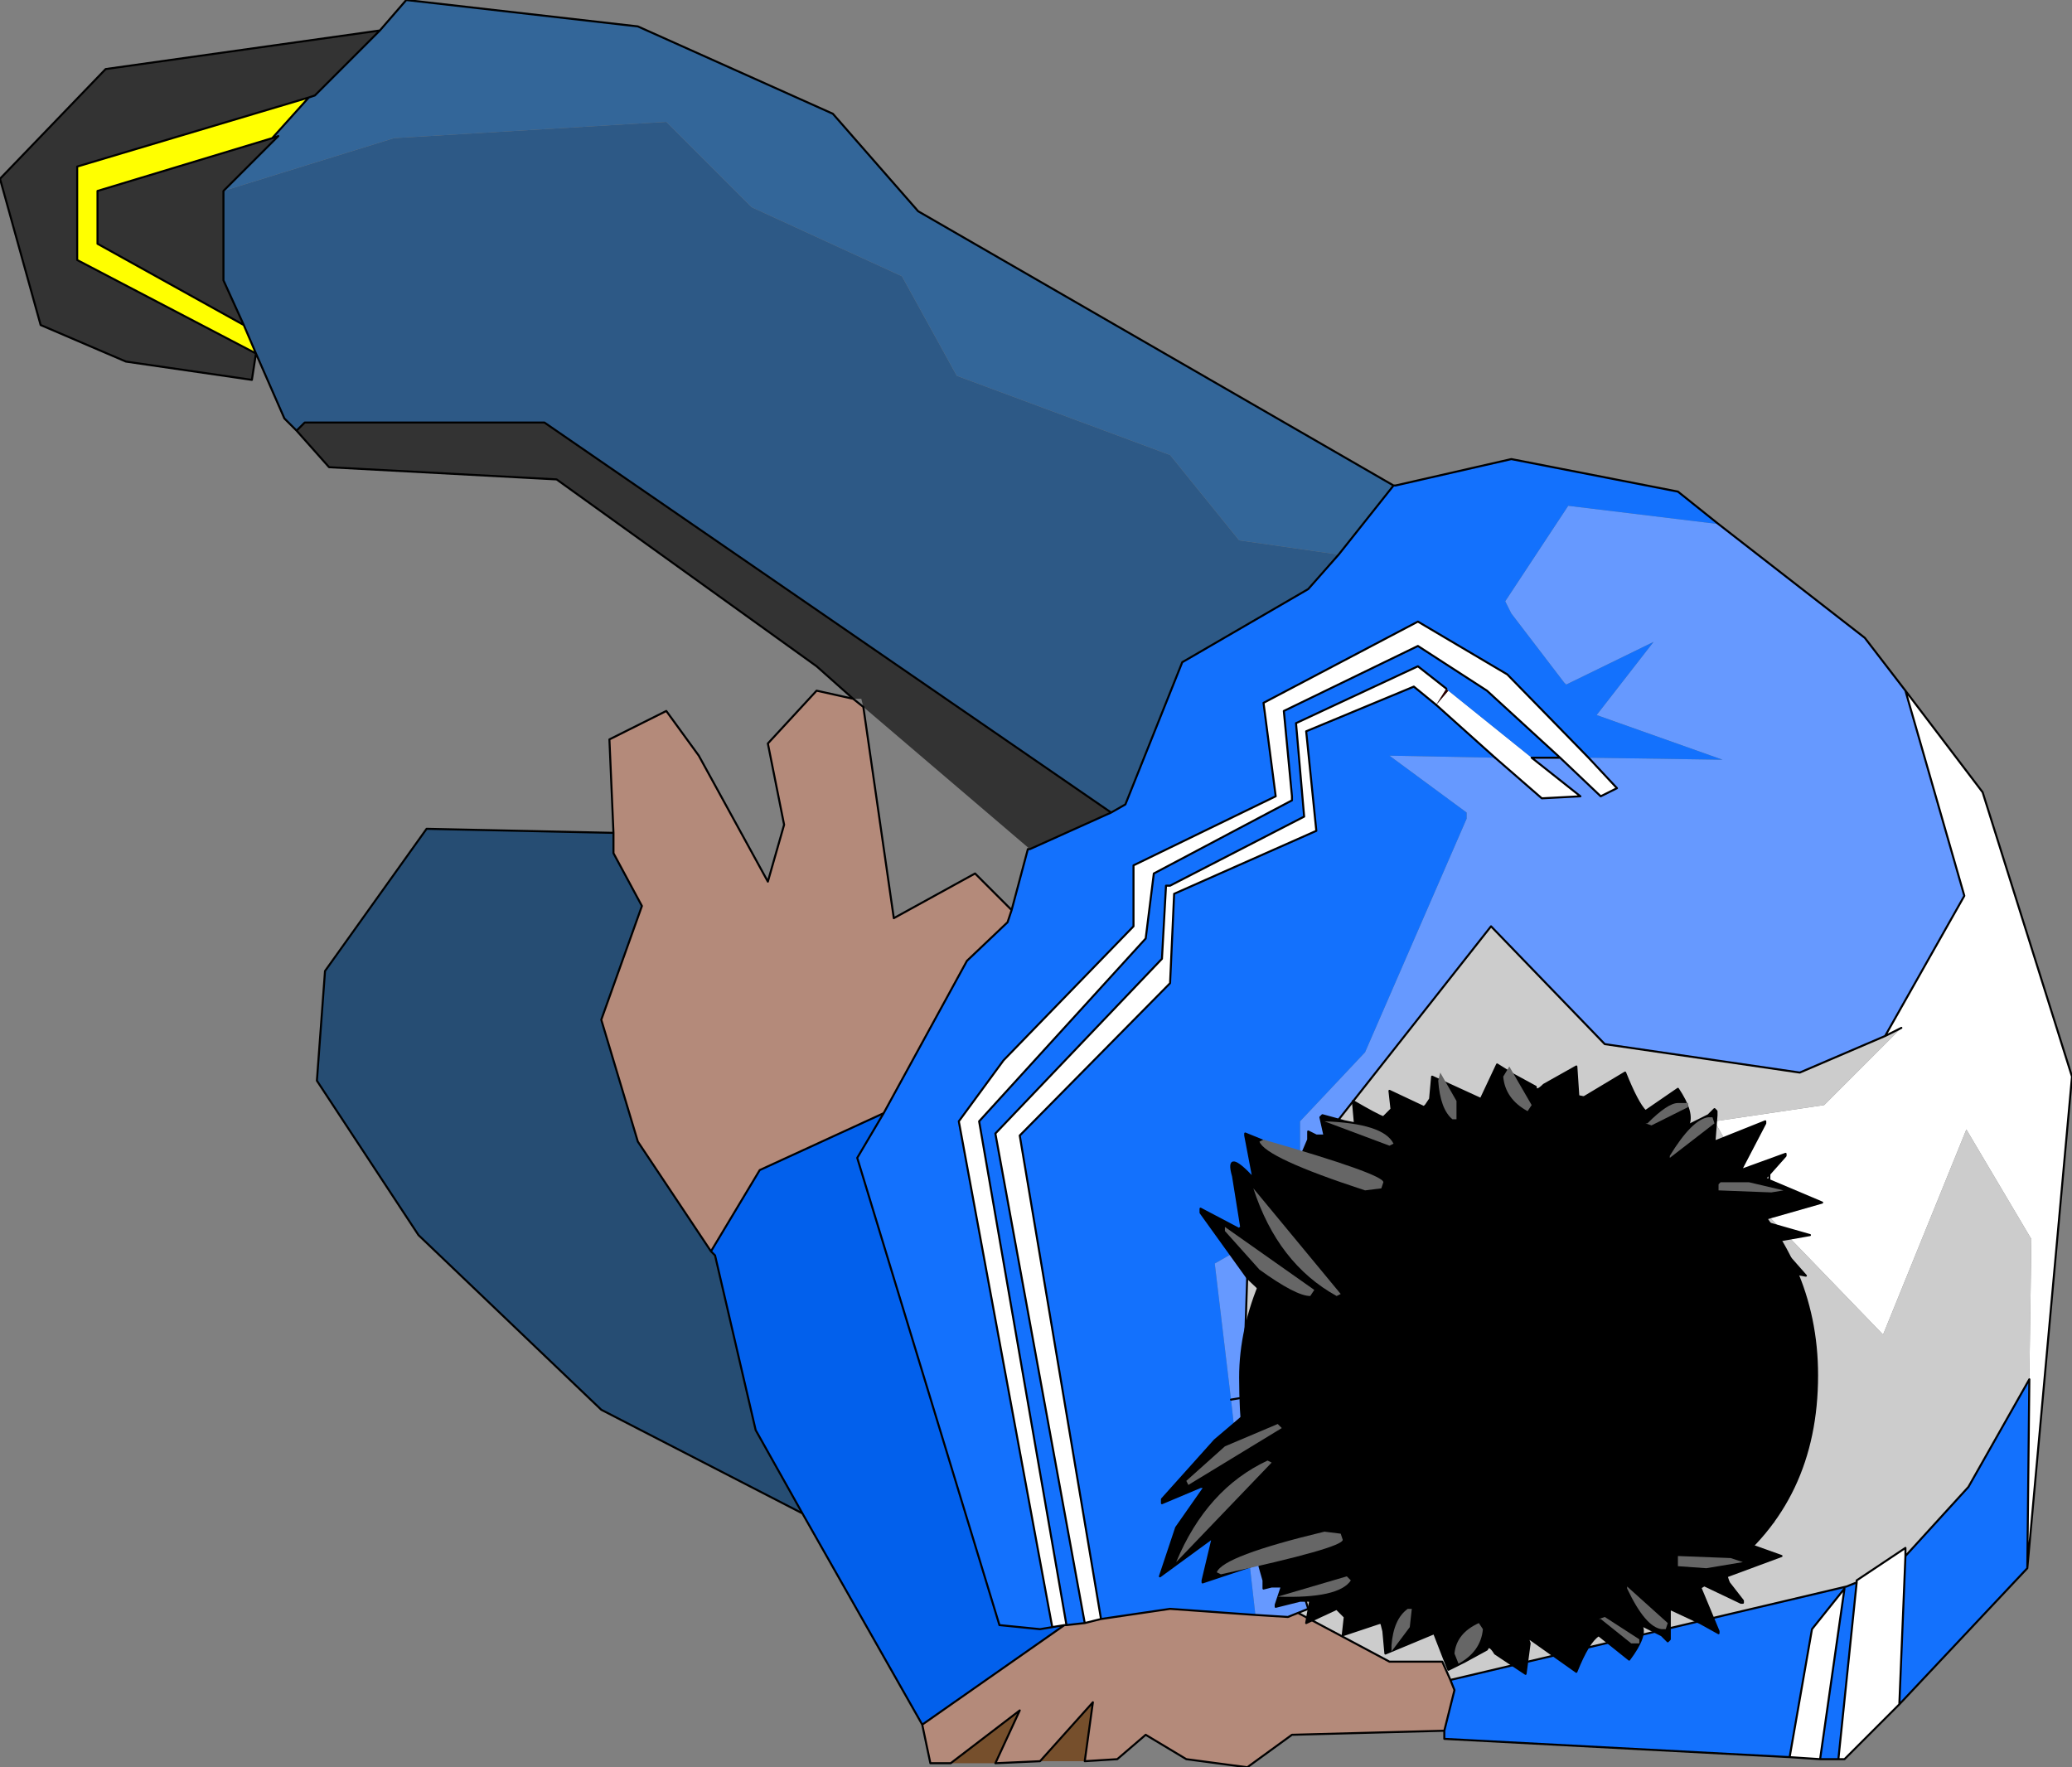 <?xml version="1.0" encoding="UTF-8" standalone="no"?>
<svg xmlns:xlink="http://www.w3.org/1999/xlink" height="43.5px" width="51.0px" xmlns="http://www.w3.org/2000/svg">
  <rect width="100%" height="100%" fill="#808080" stroke="none"/>
  <g transform="matrix(1.0, 0.0, 0.0, 1.0, 30.5, 61.8)">
    <path d="M16.4 -44.8 L18.3 -42.3 20.5 -35.3 19.4 -23.2 19.45 -27.85 19.5 -31.3 17.9 -34.0 15.85 -28.95 13.0 -31.9 11.7 -34.2 14.4 -34.6 16.3 -36.5 15.9 -36.3 17.85 -39.75 16.4 -44.8 M16.25 -19.85 L14.9 -18.5 14.75 -18.5 15.2 -22.85 15.2 -22.9 16.4 -23.7 16.4 -23.5 16.25 -19.85 M14.3 -18.5 L13.55 -18.55 14.1 -21.7 14.9 -22.7 14.3 -18.5 M8.6 -43.15 L9.3 -42.4 8.9 -42.2 7.9 -43.15 6.1 -44.8 4.4 -45.9 1.1 -44.3 1.3 -42.2 1.3 -42.1 -2.1 -40.3 -2.3 -38.7 -6.4 -34.2 -4.25 -21.8 -4.3 -21.8 -4.6 -21.75 -6.9 -34.2 -5.8 -35.7 -2.6 -39.0 -2.6 -40.5 0.9 -42.2 0.6 -44.5 4.4 -46.5 6.6 -45.2 8.6 -43.15 M7.2 -43.15 L8.4 -42.2 7.45 -42.15 6.3 -43.15 4.85 -44.45 4.3 -44.9 1.65 -43.8 1.9 -41.35 -1.6 -39.8 -1.7 -37.6 -5.4 -33.85 -3.4 -21.95 -3.8 -21.85 -6.0 -33.9 -1.9 -38.2 -1.8 -40.0 -1.7 -40.0 1.6 -41.7 1.4 -44.0 4.4 -45.4 5.1 -44.85 4.85 -44.45 5.15 -44.8 7.2 -43.15" fill="#ffffff" fill-rule="evenodd" stroke="none"/>
    <path d="M14.9 -18.5 L14.75 -18.5 14.9 -18.5 M-0.2 -27.35 L0.1 -27.4 -0.2 -27.35 M5.1 -44.85 L5.15 -44.8 4.85 -44.45 5.1 -44.85" fill="#290000" fill-rule="evenodd" stroke="none"/>
    <path d="M-3.8 -18.45 L-4.9 -18.45 -3.6 -19.9 -3.8 -18.45 M-6.0 -18.4 L-7.1 -18.4 -5.4 -19.7 -6.0 -18.4" fill="#764f2c" fill-rule="evenodd" stroke="none"/>
    <path d="M-9.5 -44.6 L-10.4 -45.4 -16.8 -50.0 -22.4 -50.3 -23.2 -51.2 -23.0 -51.4 -17.1 -51.4 -3.15 -41.8 -5.15 -40.9 -9.25 -44.4 -9.3 -44.6 -9.5 -44.6 M-24.2 -53.1 L-24.3 -52.45 -27.4 -52.9 -29.5 -53.8 -30.5 -57.4 -27.9 -60.1 -21.15 -61.05 -22.75 -59.45 -22.9 -59.4 -28.6 -57.7 -28.6 -55.4 -24.2 -53.1 M-23.8 -58.4 L-23.65 -58.45 -25.0 -57.1 -25.0 -54.9 -24.5 -53.8 -28.1 -55.8 -28.1 -57.1 -23.8 -58.4" fill="#333333" fill-rule="evenodd" stroke="none"/>
    <path d="M-21.15 -61.05 L-20.5 -61.8 -14.8 -61.15 -10.0 -59.0 -7.9 -56.6 3.8 -49.85 2.45 -48.15 0.0 -48.5 -1.7 -50.6 -6.95 -52.55 -8.3 -55.0 -12.0 -56.7 -14.1 -58.8 -20.8 -58.4 -25.0 -57.1 -23.65 -58.45 -23.8 -58.4 -22.9 -59.4 -22.75 -59.45 -21.15 -61.05" fill="#336699" fill-rule="evenodd" stroke="none"/>
    <path d="M-23.2 -51.2 L-23.5 -51.5 -24.2 -53.1 -24.5 -53.8 -25.0 -54.9 -25.0 -57.1 -20.8 -58.4 -14.1 -58.8 -12.0 -56.7 -8.3 -55.0 -6.95 -52.55 -1.7 -50.6 0.0 -48.5 2.45 -48.15 1.7 -47.3 -1.4 -45.5 -2.8 -42.0 -3.15 -41.8 -17.1 -51.4 -23.0 -51.4 -23.2 -51.2" fill="#2d5986" fill-rule="evenodd" stroke="none"/>
    <path d="M-22.9 -59.4 L-23.8 -58.4 -28.1 -57.1 -28.1 -55.8 -24.5 -53.8 -24.2 -53.1 -28.6 -55.4 -28.6 -57.7 -22.9 -59.4" fill="#ffff00" fill-rule="evenodd" stroke="none"/>
    <path d="M11.8 -48.9 L15.4 -46.1 16.4 -44.8 17.85 -39.75 15.9 -36.3 13.8 -35.4 9.0 -36.1 6.2 -39.0 2.1 -33.8 2.1 -31.1 0.2 -30.4 0.1 -27.4 -0.2 -27.35 -0.6 -30.7 1.5 -31.9 1.5 -34.2 3.1 -35.9 5.6 -41.65 5.6 -41.8 3.7 -43.2 6.3 -43.15 7.45 -42.15 8.4 -42.2 7.2 -43.15 7.9 -43.15 8.9 -42.2 9.3 -42.4 8.6 -43.15 11.9 -43.1 8.8 -44.2 10.2 -46.0 8.05 -44.95 8.0 -45.0 6.7 -46.7 6.55 -47.0 8.1 -49.35 11.8 -48.9 M0.4 -22.05 L-0.2 -27.35 0.1 -27.4 1.7 -22.2 1.45 -22.1 1.2 -22.0 0.4 -22.05" fill="#6699ff" fill-rule="evenodd" stroke="none"/>
    <path d="M3.8 -49.85 L3.85 -49.85 6.7 -50.5 10.8 -49.7 11.8 -48.9 8.1 -49.35 6.55 -47.0 6.7 -46.7 8.0 -45.0 8.05 -44.95 10.2 -46.0 8.8 -44.2 11.9 -43.1 8.6 -43.15 6.6 -45.2 4.4 -46.5 0.6 -44.5 0.9 -42.2 -2.6 -40.5 -2.6 -39.0 -5.8 -35.7 -6.9 -34.2 -4.6 -21.75 -4.9 -21.7 -5.9 -21.8 -9.4 -33.3 -8.75 -34.4 -6.7 -38.15 -5.7 -39.1 -5.6 -39.4 -5.2 -40.9 -5.15 -40.9 -3.15 -41.8 -2.8 -42.0 -1.4 -45.5 1.7 -47.3 2.45 -48.15 3.8 -49.85 M19.4 -23.2 L16.25 -19.85 16.4 -23.5 17.95 -25.2 19.45 -27.85 19.4 -23.2 M14.75 -18.5 L14.3 -18.5 14.9 -22.7 14.1 -21.7 13.55 -18.55 5.05 -19.0 5.05 -19.2 5.3 -20.2 5.2 -20.45 14.95 -22.75 15.2 -22.85 14.75 -18.5 M7.9 -43.15 L7.2 -43.15 5.15 -44.8 5.1 -44.85 4.4 -45.4 1.4 -44.0 1.6 -41.7 -1.7 -40.0 -1.8 -40.0 -1.9 -38.2 -6.0 -33.9 -3.8 -21.85 -4.25 -21.8 -6.4 -34.2 -2.3 -38.7 -2.1 -40.3 1.3 -42.1 1.3 -42.2 1.1 -44.3 4.4 -45.9 6.1 -44.8 7.9 -43.15 M6.3 -43.15 L3.7 -43.2 5.6 -41.8 5.6 -41.65 3.1 -35.9 1.5 -34.2 1.5 -31.9 -0.6 -30.7 -0.2 -27.35 0.4 -22.05 -1.7 -22.2 -3.4 -21.95 -5.4 -33.85 -1.7 -37.6 -1.6 -39.8 1.9 -41.35 1.65 -43.8 4.3 -44.9 4.85 -44.45 6.3 -43.15" fill="#1371fd" fill-rule="evenodd" stroke="none"/>
    <path d="M-7.8 -19.35 L-10.75 -24.55 -11.9 -26.6 -12.9 -30.9 -13.0 -31.0 -11.8 -33.0 -8.75 -34.4 -9.4 -33.3 -5.9 -21.8 -4.9 -21.7 -4.6 -21.75 -4.3 -21.8 -7.8 -19.35" fill="#0260ec" fill-rule="evenodd" stroke="none"/>
    <path d="M15.9 -36.3 L16.3 -36.5 14.4 -34.6 11.7 -34.2 13.0 -31.9 15.85 -28.95 17.9 -34.0 19.5 -31.3 19.45 -27.85 17.95 -25.2 16.4 -23.5 16.4 -23.7 15.2 -22.9 15.2 -22.85 14.95 -22.75 5.2 -20.45 5.0 -20.9 3.7 -20.9 1.45 -22.1 1.7 -22.2 0.1 -27.4 0.2 -30.4 2.1 -31.1 2.1 -33.8 6.2 -39.0 9.0 -36.1 13.8 -35.4 15.9 -36.3" fill="#cccccc" fill-rule="evenodd" stroke="none"/>
    <path d="M5.05 -19.2 L1.3 -19.1 0.2 -18.3 -1.3 -18.5 -2.3 -19.1 -3.0 -18.5 -3.8 -18.45 -3.6 -19.9 -4.9 -18.45 -6.0 -18.4 -5.4 -19.7 -7.1 -18.4 -7.6 -18.4 -7.8 -19.35 -4.3 -21.8 -4.25 -21.8 -3.8 -21.85 -3.4 -21.95 -1.7 -22.2 0.4 -22.05 1.2 -22.0 1.45 -22.1 3.7 -20.9 5.0 -20.9 5.2 -20.45 5.3 -20.2 5.05 -19.2 M-15.4 -41.3 L-15.5 -43.6 -14.1 -44.3 -13.3 -43.2 -11.6 -40.1 -11.2 -41.5 -11.6 -43.5 -10.4 -44.8 -9.5 -44.6 -9.25 -44.4 -8.5 -39.2 -6.5 -40.3 -5.6 -39.4 -5.7 -39.1 -6.7 -38.15 -8.75 -34.4 -11.8 -33.0 -13.0 -31.0 -14.8 -33.7 -15.7 -36.7 -14.7 -39.5 -15.4 -40.8 -15.4 -41.3" fill="#b48a7a" fill-rule="evenodd" stroke="none"/>
    <path d="M-10.75 -24.55 L-15.7 -27.1 -20.2 -31.4 -22.7 -35.2 -22.5 -37.9 -20.0 -41.4 -15.4 -41.3 -15.4 -40.8 -14.7 -39.5 -15.7 -36.7 -14.8 -33.7 -13.0 -31.0 -12.9 -30.9 -11.9 -26.6 -10.75 -24.55" fill="#264d73" fill-rule="evenodd" stroke="none"/>
    <path d="M6.3 -43.15 L4.85 -44.45" fill="none" stroke="#000000" stroke-linecap="round" stroke-linejoin="round" stroke-width="0.05"/>
    <path d="M-21.15 -61.05 L-20.5 -61.8 -14.8 -61.15 -10.0 -59.0 -7.9 -56.6 3.8 -49.85 3.85 -49.85 6.7 -50.5 10.8 -49.7 11.8 -48.9 15.4 -46.1 16.4 -44.8 18.3 -42.3 20.5 -35.3 19.4 -23.2 16.25 -19.85 14.9 -18.5 14.75 -18.5 14.3 -18.5 13.55 -18.55 5.05 -19.0 5.05 -19.2 1.3 -19.1 0.2 -18.3 -1.3 -18.5 -2.3 -19.1 -3.0 -18.5 -3.8 -18.45 -3.6 -19.9 -4.9 -18.45 -6.0 -18.4 -5.4 -19.7 -7.1 -18.4 -7.6 -18.4 -7.8 -19.35 -10.75 -24.55 -15.7 -27.1 -20.2 -31.4 -22.7 -35.2 -22.5 -37.9 -20.0 -41.4 -15.4 -41.3 -15.5 -43.6 -14.1 -44.3 -13.3 -43.2 -11.6 -40.1 -11.2 -41.5 -11.6 -43.5 -10.4 -44.8 -9.5 -44.6 -10.4 -45.4 -16.8 -50.0 -22.4 -50.3 -23.2 -51.2 -23.5 -51.5 -24.2 -53.1 -24.3 -52.45 -27.4 -52.9 -29.5 -53.8 -30.5 -57.4 -27.9 -60.1 -21.15 -61.05 -22.75 -59.45 -22.9 -59.4 -23.8 -58.4 -23.65 -58.45 -25.0 -57.1 -25.0 -54.9 -24.5 -53.8 -24.2 -53.1 -28.6 -55.4 -28.6 -57.7 -22.9 -59.4 M2.45 -48.15 L3.8 -49.85 M16.4 -44.8 L17.85 -39.75 15.9 -36.3 16.3 -36.5 M19.45 -27.85 L19.4 -23.2 M8.6 -43.15 L9.3 -42.4 8.9 -42.2 7.9 -43.15 7.2 -43.15 8.4 -42.2 7.45 -42.15 6.3 -43.15 M-0.2 -27.35 L0.1 -27.4 0.2 -30.4 2.1 -31.1 2.1 -33.8 6.2 -39.0 9.0 -36.1 13.8 -35.4 15.9 -36.3 M8.6 -43.15 L6.6 -45.2 4.4 -46.5 0.6 -44.5 0.9 -42.2 -2.6 -40.5 -2.6 -39.0 -5.8 -35.7 -6.9 -34.2 -4.6 -21.75 -4.3 -21.8 -4.25 -21.8 -6.4 -34.2 -2.3 -38.7 -2.1 -40.3 1.3 -42.1 1.3 -42.2 1.1 -44.3 4.4 -45.9 6.1 -44.8 7.9 -43.15 M-3.15 -41.8 L-2.8 -42.0 -1.4 -45.5 1.7 -47.3 2.45 -48.15 M4.85 -44.45 L4.3 -44.9 1.65 -43.8 1.9 -41.35 -1.6 -39.8 -1.7 -37.6 -5.4 -33.85 -3.4 -21.95 -1.7 -22.2 0.4 -22.05 1.2 -22.0 1.45 -22.1 3.7 -20.9 5.0 -20.9 5.2 -20.45 14.95 -22.75 15.2 -22.85 15.2 -22.9 16.4 -23.7 16.4 -23.5 17.95 -25.2 19.45 -27.85 M-3.8 -21.85 L-6.0 -33.9 -1.9 -38.2 -1.8 -40.0 -1.7 -40.0 1.6 -41.7 1.4 -44.0 4.4 -45.4 5.1 -44.85 M16.4 -23.5 L16.25 -19.85 M13.55 -18.55 L14.1 -21.7 14.9 -22.7 14.3 -18.5 M15.2 -22.85 L14.75 -18.5 M5.2 -20.45 L5.3 -20.2 5.05 -19.2 M0.1 -27.4 L1.7 -22.2 1.45 -22.1 M-23.8 -58.4 L-28.1 -57.1 -28.1 -55.8 -24.5 -53.8 M-23.2 -51.2 L-23.0 -51.4 -17.1 -51.4 -3.15 -41.8 -5.15 -40.9 -5.2 -40.9 -5.6 -39.4 -5.7 -39.1 -6.7 -38.15 -8.75 -34.4 -9.4 -33.3 -5.9 -21.8 -4.9 -21.7 -4.6 -21.75 M-5.6 -39.4 L-6.5 -40.3 -8.5 -39.2 -9.25 -44.4 -9.5 -44.6 M-13.0 -31.0 L-14.8 -33.7 -15.7 -36.7 -14.7 -39.5 -15.4 -40.8 -15.4 -41.3 M-8.75 -34.4 L-11.8 -33.0 -13.0 -31.0 -12.9 -30.9 -11.9 -26.6 -10.75 -24.55 M-3.4 -21.95 L-3.8 -21.85 -4.25 -21.8 M-7.8 -19.35 L-4.3 -21.8" fill="none" stroke="#000000" stroke-linecap="round" stroke-linejoin="round" stroke-width="0.05"/>
    <path d="M2.5 -33.25 L2.75 -33.45 3.75 -34.15 6.75 -35.0 Q9.8 -35.0 12.05 -32.9 14.25 -30.8 14.25 -27.95 14.25 -24.85 11.95 -23.1 9.85 -21.5 6.7 -21.5 3.65 -21.5 1.25 -23.65 0.0 -24.6 0.0 -27.9 0.0 -30.3 2.15 -32.85 L2.5 -33.25" fill="#000000" fill-rule="evenodd" stroke="none"/>
    <path d="M1.35 -27.35 Q3.5 -24.9 4.15 -24.8 4.55 -24.75 5.3 -25.15 L5.7 -26.0 5.85 -26.8 7.1 -26.15 7.55 -25.95 9.3 -25.6 Q10.25 -25.7 11.25 -26.15 L11.6 -26.35 11.8 -26.5 11.8 -26.55 12.1 -26.7 12.15 -26.65 11.9 -26.2 11.75 -26.4 11.8 -26.35 11.8 -26.15 11.65 -26.1 11.85 -26.05 11.85 -25.9 11.9 -26.1 12.55 -26.2 12.5 -25.95 12.05 -25.2 13.1 -25.35 12.3 -24.55 13.15 -24.35 12.05 -24.1 11.95 -24.0 13.35 -23.5 12.0 -23.0 11.95 -23.0 12.05 -22.85 12.4 -22.4 12.35 -22.35 11.3 -22.85 11.8 -21.65 11.8 -21.6 11.35 -21.85 10.6 -22.2 10.6 -21.45 10.55 -21.4 10.4 -21.55 9.9 -21.8 Q10.05 -21.55 9.6 -20.95 L8.85 -21.55 Q8.6 -21.4 8.3 -20.65 L7.1 -21.5 7.15 -21.35 7.05 -20.6 6.3 -21.1 Q6.15 -21.35 6.1 -21.2 L5.55 -20.9 5.15 -20.7 4.8 -21.6 3.6 -21.1 3.55 -21.65 3.5 -21.85 3.45 -21.85 2.55 -21.55 2.6 -22.0 2.4 -22.2 1.65 -21.85 1.75 -22.4 1.5 -22.4 0.9 -22.25 0.9 -22.3 1.05 -22.75 0.8 -22.75 0.6 -22.7 0.6 -22.85 0.6 -22.9 0.55 -23.25 0.45 -23.3 -0.9 -22.85 -0.9 -22.9 -0.65 -23.95 -1.95 -23.0 -1.55 -24.2 -0.85 -25.2 -0.95 -25.2 -1.9 -24.8 -1.9 -24.9 -0.6 -26.35 0.4 -27.2 1.35 -27.35 M11.6 -26.35 L11.75 -26.4 11.6 -26.35 M10.6 -22.2 L10.4 -22.3 10.35 -22.3 10.4 -22.3 10.6 -22.2 M10.35 -22.3 L10.3 -22.35 10.25 -22.35 10.35 -22.3 M7.1 -21.5 L6.95 -21.65 7.05 -21.55 7.1 -21.5 M8.9 -21.55 L8.6 -21.75 8.85 -21.55 8.9 -21.55 M6.9 -24.55 L7.55 -25.95 6.9 -24.55 M2.25 -23.65 L0.45 -23.3 2.25 -23.65" fill="#000000" fill-rule="evenodd" stroke="none"/>
    <path d="M1.35 -27.35 Q3.5 -24.9 4.15 -24.8 4.55 -24.75 5.3 -25.15 L5.7 -26.0 5.85 -26.8 M11.8 -26.55 L12.1 -26.7 12.15 -26.7 12.15 -26.65 11.9 -26.2 11.8 -26.15 11.85 -26.05 11.9 -26.1 12.55 -26.2 12.5 -25.95 12.05 -25.2 13.1 -25.35 12.3 -24.55 13.15 -24.35 12.05 -24.1 11.95 -24.0 13.35 -23.5 12.0 -23.0 12.05 -22.85 M9.9 -21.8 Q10.05 -21.55 9.6 -20.95 L8.85 -21.55 Q8.6 -21.4 8.3 -20.65 L7.1 -21.5 7.15 -21.35 7.05 -20.6 6.3 -21.1 Q6.15 -21.35 6.1 -21.2 L5.55 -20.9 5.15 -20.7 4.8 -21.6 3.6 -21.1 3.55 -21.65 3.5 -21.85 3.45 -21.85 2.55 -21.55 2.6 -22.0 2.4 -22.2 1.65 -21.85 1.75 -22.4 1.5 -22.4 0.9 -22.25 0.9 -22.3 1.05 -22.75 0.8 -22.75 0.6 -22.7 0.6 -22.85 0.6 -22.9 0.5 -23.25 0.55 -23.25 0.6 -22.9 M11.75 -26.4 L11.8 -26.35 11.8 -26.15 11.65 -26.1 11.85 -26.05 11.85 -25.9 M12.0 -23.0 L11.95 -23.0 M7.1 -21.5 L7.05 -21.55 6.95 -21.65 7.1 -21.5 M8.9 -21.55 L8.6 -21.75 8.85 -21.55 8.9 -21.55" fill="none" stroke="#000000" stroke-linecap="round" stroke-linejoin="round" stroke-width="0.05"/>
    <path d="M11.8 -26.5 L11.8 -26.55 M11.9 -26.2 L11.9 -26.1 11.85 -25.9 M12.05 -22.85 L12.4 -22.4 12.4 -22.35 12.35 -22.35 11.3 -22.85 11.8 -21.65 11.8 -21.6 11.35 -21.85 10.6 -22.2 10.6 -21.45 10.55 -21.4 10.4 -21.55 9.9 -21.8 M0.45 -23.3 L-0.9 -22.85 -0.9 -22.9 -0.65 -23.95 -1.95 -23.0 -1.55 -24.2 -0.85 -25.2 -0.95 -25.2 -1.9 -24.8 -1.9 -24.9 -0.6 -26.35 0.4 -27.2 1.35 -27.35 M11.9 -26.2 L11.75 -26.4 11.6 -26.35 M10.35 -22.3 L10.4 -22.3 10.6 -22.2 M10.35 -22.3 L10.25 -22.35 10.3 -22.35 10.35 -22.3 M11.95 -23.0 L12.05 -22.85 M0.45 -23.3 L2.25 -23.65 M7.55 -25.95 L6.9 -24.55" fill="none" stroke="#000000" stroke-linecap="round" stroke-linejoin="round" stroke-width="0.05"/>
    <path d="M0.7 -25.85 L0.8 -25.8 -1.55 -23.35 Q-0.8 -25.15 0.7 -25.85" fill="#666666" fill-rule="evenodd" stroke="none"/>
    <path d="M-1.3 -25.35 L-0.35 -26.2 0.95 -26.75 1.05 -26.65 -1.25 -25.25 -1.3 -25.35" fill="#666666" fill-rule="evenodd" stroke="none"/>
    <path d="M-0.55 -23.1 Q-0.4 -23.5 2.1 -24.1 L2.5 -24.05 2.55 -23.9 Q2.55 -23.7 -0.45 -23.05 L-0.55 -23.1" fill="#666666" fill-rule="evenodd" stroke="none"/>
    <path d="M10.8 -23.35 L10.8 -23.5 12.1 -23.45 12.4 -23.35 11.5 -23.2 10.8 -23.25 10.8 -23.35" fill="#666666" fill-rule="evenodd" stroke="none"/>
    <path d="M9.55 -22.7 L9.55 -22.75 10.55 -21.85 10.5 -21.7 10.4 -21.7 Q10.0 -21.75 9.55 -22.7" fill="#666666" fill-rule="evenodd" stroke="none"/>
    <path d="M8.9 -21.95 L8.85 -21.95 9.0 -22.0 9.85 -21.45 9.85 -21.35 9.65 -21.35 8.9 -21.95" fill="#666666" fill-rule="evenodd" stroke="none"/>
    <path d="M5.3 -21.1 Q5.35 -21.6 5.9 -21.85 L6.0 -21.7 Q5.95 -21.15 5.4 -20.85 L5.3 -21.1" fill="#666666" fill-rule="evenodd" stroke="none"/>
    <path d="M3.75 -21.3 Q3.8 -21.95 4.15 -22.2 L4.25 -22.2 4.2 -21.75 3.75 -21.15 3.75 -21.3" fill="#666666" fill-rule="evenodd" stroke="none"/>
    <path d="M2.65 -23.0 L2.75 -22.9 Q2.45 -22.45 0.95 -22.5 L2.65 -23.0" fill="#666666" fill-rule="evenodd" stroke="none"/>
    <path d="M1.6 -33.4 L1.7 -33.75 1.7 -33.8 1.7 -33.95 1.9 -33.85 2.1 -33.85 2.0 -34.3 2.05 -34.35 2.6 -34.2 2.85 -34.15 2.8 -34.7 Q3.4 -34.35 3.55 -34.3 L3.75 -34.5 3.7 -34.95 4.55 -34.55 4.6 -34.6 4.7 -34.75 4.75 -35.3 5.95 -34.75 6.35 -35.6 6.75 -35.35 7.3 -35.05 Q7.3 -34.9 7.5 -35.1 L8.3 -35.55 8.35 -34.8 8.25 -34.65 8.2 -34.6 8.1 -34.5 8.25 -34.65 9.5 -35.4 Q9.8 -34.65 10.0 -34.45 L9.75 -34.3 10.05 -34.45 10.0 -34.45 10.8 -35.0 Q11.2 -34.4 11.05 -34.1 L11.55 -34.35 11.7 -34.5 11.75 -34.45 11.75 -34.35 11.7 -33.7 12.45 -34.0 12.95 -34.2 12.95 -34.15 12.35 -33.0 13.45 -33.4 13.45 -33.35 13.05 -32.9 12.95 -32.8 13.05 -32.75 14.35 -32.2 12.95 -31.8 13.0 -31.7 14.05 -31.4 13.2 -31.25 13.95 -30.4 12.9 -30.6 13.3 -29.8 13.35 -29.55 12.7 -29.7 12.7 -29.9 12.65 -29.75 12.45 -29.75 12.6 -29.65 12.55 -29.5 12.55 -29.4 12.65 -29.6 12.9 -29.1 12.85 -29.1 12.6 -29.3 12.35 -29.5 12.05 -29.7 10.15 -30.4 8.35 -30.2 7.9 -30.0 6.6 -29.5 6.5 -30.3 6.2 -31.15 5.05 -31.6 Q4.4 -31.6 2.05 -29.25 L1.15 -29.45 0.2 -30.35 -0.95 -31.95 -0.95 -32.05 0.0 -31.55 0.05 -31.6 -0.15 -32.85 Q-0.35 -33.55 0.35 -32.8 L0.15 -33.85 0.15 -33.9 1.5 -33.35 1.6 -33.4 M3.25 -32.85 L1.5 -33.35 3.25 -32.85 M7.85 -31.65 L8.35 -30.2 7.85 -31.65 M11.45 -33.6 L11.5 -33.6 11.7 -33.7 11.5 -33.6 11.45 -33.6 11.35 -33.55 11.4 -33.55 11.45 -33.6 M12.35 -29.5 L12.55 -29.4 12.35 -29.5" fill="#000000" fill-rule="evenodd" stroke="none"/>
    <path d="M11.05 -34.1 Q11.2 -34.4 10.8 -35.0 L10.0 -34.45 10.05 -34.45 9.75 -34.3 10.0 -34.45 Q9.8 -34.65 9.5 -35.4 L8.25 -34.65 8.1 -34.5 8.2 -34.6 8.25 -34.65 8.35 -34.8 8.3 -35.55 7.5 -35.1 Q7.3 -34.9 7.3 -35.05 L6.75 -35.35 6.35 -35.6 5.95 -34.75 4.75 -35.3 4.7 -34.75 4.6 -34.6 4.55 -34.55 3.7 -34.95 3.75 -34.5 3.55 -34.3 Q3.4 -34.35 2.8 -34.7 L2.85 -34.15 2.6 -34.2 2.05 -34.35 2.0 -34.3 2.1 -33.85 1.9 -33.85 1.7 -33.95 1.7 -33.8 1.7 -33.75 1.6 -33.4 1.55 -33.4 1.7 -33.75 M2.05 -29.25 Q4.4 -31.6 5.05 -31.6 L6.2 -31.15 6.5 -30.3 6.6 -29.5 7.9 -30.0 M9.1 -29.05 L9.85 -29.3 Q10.25 -29.1 10.35 -29.05 L10.6 -28.4 M12.95 -32.8 L13.05 -32.75 13.05 -32.9 M13.05 -32.75 L14.35 -32.2 12.95 -31.8 13.0 -31.7 14.05 -31.4 13.2 -31.25 13.95 -30.4 12.9 -30.6 13.3 -29.8 13.35 -29.55 12.7 -29.7 12.65 -29.75 12.6 -29.65 12.65 -29.6 12.9 -29.1 12.9 -29.05 12.85 -29.1 12.6 -29.3 12.55 -29.3 12.35 -28.4 M12.55 -29.4 L12.55 -29.5 12.6 -29.65 12.45 -29.75 12.65 -29.75 12.7 -29.9" fill="none" stroke="#000000" stroke-linecap="round" stroke-linejoin="round" stroke-width="0.05"/>
    <path d="M1.5 -33.35 L3.25 -32.85 M1.5 -33.35 L0.15 -33.9 0.15 -33.85 0.35 -32.8 Q-0.35 -33.55 -0.15 -32.85 L0.05 -31.6 0.0 -31.55 -0.95 -32.05 -0.95 -31.95 0.2 -30.35 1.15 -29.45 2.05 -29.25 M7.9 -30.0 L8.35 -30.2 7.85 -31.65 M8.7 -28.4 L8.9 -29.0 9.1 -29.05 M13.45 -33.4 L12.35 -33.0 12.95 -34.15 12.95 -34.2 12.45 -34.0 11.7 -33.7 11.5 -33.6 11.45 -33.6 11.4 -33.55 11.35 -33.55 11.45 -33.6 M11.7 -33.7 L11.75 -34.35 11.75 -34.45 11.7 -34.5 11.55 -34.35 11.05 -34.1 M13.05 -32.9 L12.95 -32.8 M13.05 -32.9 L13.45 -33.35 13.45 -33.4 M12.7 -29.7 L12.65 -29.6 12.55 -29.4 12.35 -29.5 12.6 -29.3 M12.7 -29.9 L12.7 -29.7 M8.35 -30.2 L10.15 -30.4 12.05 -29.7 12.35 -29.5" fill="none" stroke="#000000" stroke-linecap="round" stroke-linejoin="round" stroke-width="0.05"/>
    <path d="M2.4 -29.9 L2.5 -29.95 0.35 -32.55 Q0.95 -30.7 2.4 -29.9" fill="#666666" fill-rule="evenodd" stroke="none"/>
    <path d="M-0.35 -31.5 L0.5 -30.55 Q1.4 -29.9 1.75 -29.9 L1.85 -30.05 -0.35 -31.6 -0.35 -31.5" fill="#666666" fill-rule="evenodd" stroke="none"/>
    <path d="M0.5 -33.7 Q0.65 -33.3 3.1 -32.5 L3.5 -32.55 3.55 -32.7 Q3.55 -32.9 0.6 -33.75 L0.5 -33.7" fill="#666666" fill-rule="evenodd" stroke="none"/>
    <path d="M11.8 -32.65 L11.8 -32.5 13.1 -32.45 13.4 -32.5 12.55 -32.7 11.85 -32.7 11.8 -32.65" fill="#666666" fill-rule="evenodd" stroke="none"/>
    <path d="M10.6 -33.35 L10.6 -33.3 11.7 -34.15 11.65 -34.3 11.55 -34.3 Q11.15 -34.25 10.6 -33.35" fill="#666666" fill-rule="evenodd" stroke="none"/>
    <path d="M10.05 -34.15 L10.0 -34.15 10.15 -34.1 11.05 -34.55 11.05 -34.65 10.8 -34.65 Q10.55 -34.65 10.05 -34.15" fill="#666666" fill-rule="evenodd" stroke="none"/>
    <path d="M6.5 -35.3 Q6.55 -34.75 7.1 -34.45 L7.2 -34.6 6.65 -35.55 6.5 -35.3" fill="#666666" fill-rule="evenodd" stroke="none"/>
    <path d="M4.9 -35.2 Q4.95 -34.5 5.25 -34.25 L5.35 -34.25 5.35 -34.7 4.95 -35.4 4.9 -35.2" fill="#666666" fill-rule="evenodd" stroke="none"/>
    <path d="M3.7 -33.6 L3.8 -33.65 Q3.55 -34.15 2.1 -34.2 L3.7 -33.6" fill="#666666" fill-rule="evenodd" stroke="none"/>
  </g>
</svg>
